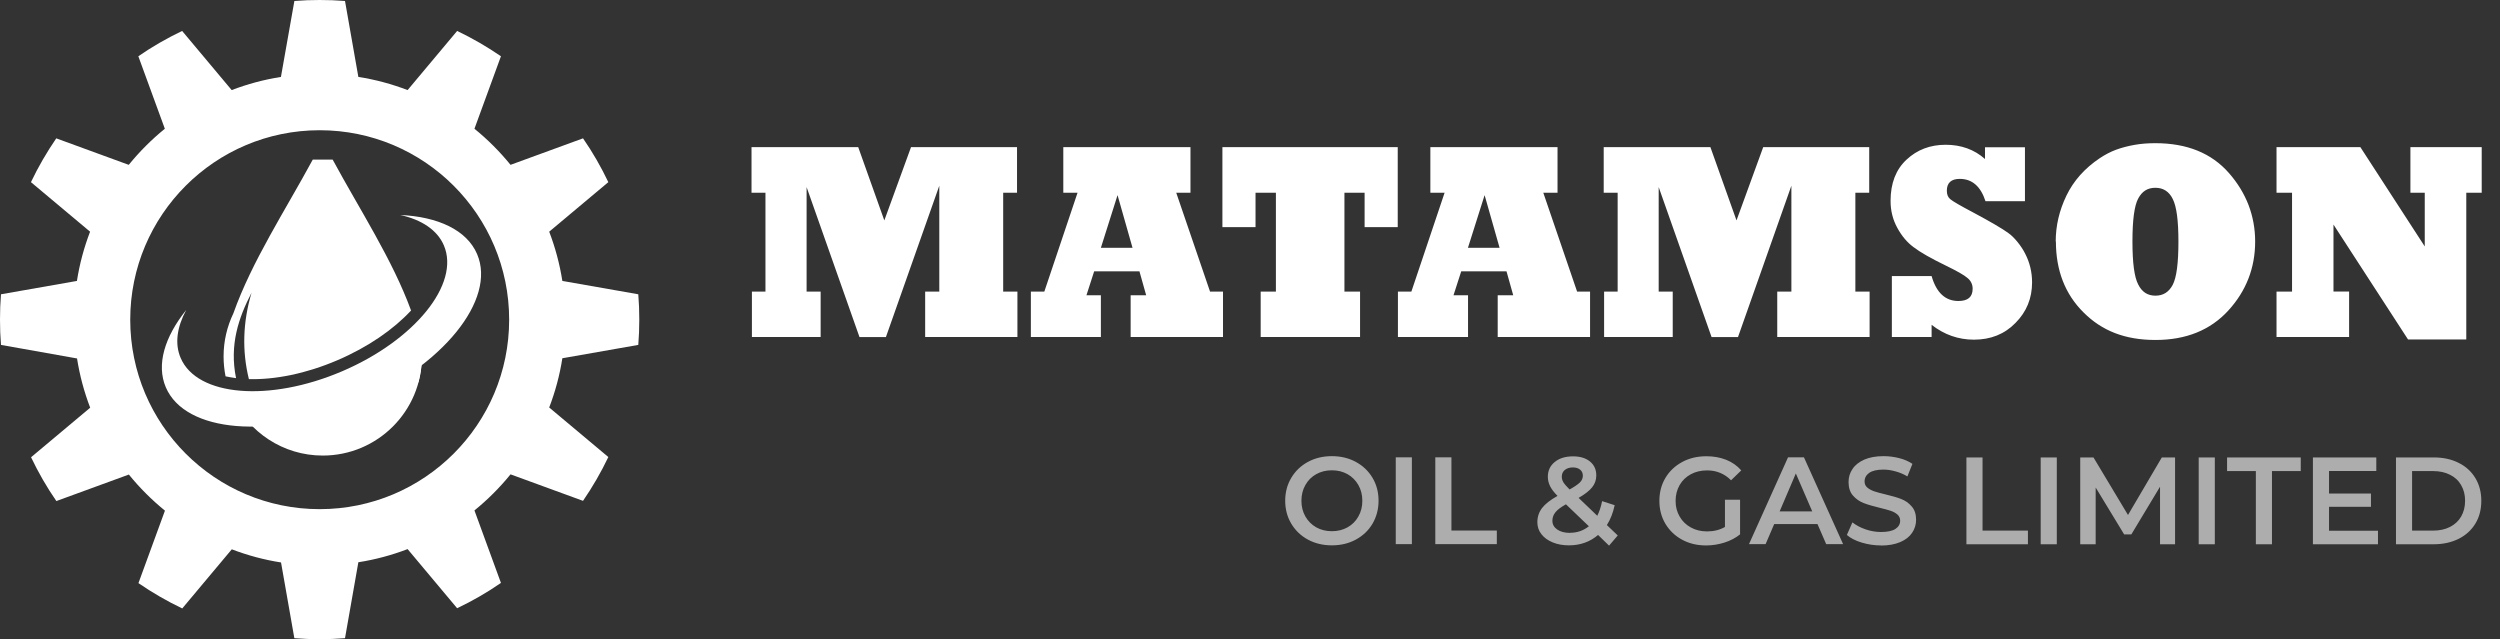 <?xml version="1.0" encoding="UTF-8"?>
<svg id="Layer_2" data-name="Layer 2" xmlns="http://www.w3.org/2000/svg" viewBox="0 0 252.82 64.65">
  <rect x="0" y="0" width="252.82" height="64.65" fill="#333333" stroke="none"/>
  <defs>
    <style>
      .cls-1, .cls-2, .cls-3 {
        fill: #fff;
      }

      .cls-2 {
        fill-rule: evenodd;
      }

      .cls-3 {
        opacity: .6;
      }
    </style>
  </defs>
  <g id="Layer_1-2" data-name="Layer 1">
    <path class="cls-2" d="m32.33,13.17c10.58,0,19.16,8.58,19.16,19.16s-8.58,19.16-19.16,19.16-19.16-8.58-19.16-19.16,8.58-19.16,19.16-19.16m-2.56,51.39l-1.35-7.68c-1.73-.27-3.39-.72-4.98-1.33l-5.01,5.98c-1.55-.74-3.03-1.6-4.43-2.56l2.68-7.33c-1.34-1.09-2.56-2.31-3.65-3.65l-7.33,2.68c-.97-1.4-1.82-2.88-2.56-4.43l5.98-5.01c-.61-1.59-1.06-3.26-1.33-4.98L.1,34.88c-.07-.84-.1-1.7-.1-2.56s.03-1.71.1-2.56l7.68-1.35c.27-1.73.72-3.39,1.33-4.98l-5.98-5.01c.74-1.55,1.6-3.03,2.56-4.43l7.33,2.68c1.09-1.34,2.31-2.56,3.65-3.65l-2.68-7.33c1.4-.97,2.88-1.82,4.43-2.56l5.01,5.98c1.59-.61,3.26-1.06,4.98-1.33L29.77.1c.84-.07,1.7-.1,2.56-.1s1.71.03,2.56.1l1.35,7.68c1.73.27,3.39.72,4.98,1.33l5.01-5.98c1.55.74,3.03,1.6,4.43,2.56l-2.68,7.33c1.34,1.09,2.56,2.31,3.65,3.65l7.33-2.68c.97,1.4,1.82,2.88,2.56,4.43l-5.98,5.01c.61,1.59,1.06,3.26,1.33,4.98l7.68,1.35c.07.84.1,1.7.1,2.56s-.03,1.71-.1,2.56l-7.68,1.35c-.27,1.73-.72,3.39-1.33,4.98l5.98,5.01c-.74,1.55-1.6,3.03-2.56,4.43l-7.33-2.68c-1.09,1.34-2.31,2.56-3.65,3.65l2.68,7.33c-1.4.97-2.88,1.82-4.43,2.56l-5.01-5.98c-1.59.61-3.26,1.06-4.98,1.33l-1.35,7.68c-.84.07-1.7.1-2.56.1s-1.71-.03-2.56-.1Z"/>
    <path class="cls-2" d="m22.81,38.06c-.13-.65-.2-1.33-.2-2.02,0-1.56.36-3.03.99-4.35,1.86-5.24,5.23-10.38,8.03-15.55h2.01c2.75,5.08,6.05,10.12,7.93,15.26-1.76,1.9-4.34,3.7-7.45,5.03-3.17,1.36-6.32,1.98-8.95,1.91-.7-2.84-.62-5.75.27-8.74-1.32,2.55-2.25,5.27-1.57,8.64-.37-.05-.72-.11-1.05-.18"/>
    <path class="cls-1" d="m42.45,33.95c.1.47.17.95.2,1.43-1.91,1.61-4.31,3.08-7.04,4.25-3.96,1.69-7.88,2.43-11.1,2.26-.28-.39-.53-.8-.75-1.22.15.02.3.03.45.04,3.14.26,7.01-.41,10.87-2.06,2.94-1.26,5.47-2.91,7.38-4.71Z"/>
    <path class="cls-2" d="m42.5,34.21c.11.59.17,1.21.17,1.83,0,5.54-4.49,10.03-10.03,10.03-4.02,0-7.49-2.37-9.09-5.79h8.41l10.54-6.07Z"/>
    <path class="cls-2" d="m42.51,34.3c.1.56.15,1.15.15,1.74,0,.91-.12,1.79-.35,2.62-1.78.96-3.79,1.8-5.97,2.43-2.72.8-5.39,1.2-7.83,1.24l.25-2.06h3.2l.24-.14h.9v-.52l5.09-2.93c1.62-.68,3.07-1.5,4.32-2.38"/>
    <path class="cls-2" d="m40.46,21.74c3.82.17,6.75,1.52,7.79,3.96,1.97,4.6-3.49,11.34-12.18,15.06-8.69,3.72-17.34,3-19.3-1.59-.98-2.29-.12-5.1,2.06-7.82-.93,1.72-1.18,3.41-.56,4.85,1.66,3.89,8.97,4.49,16.32,1.35,7.35-3.14,11.96-8.84,10.3-12.73-.67-1.57-2.27-2.61-4.42-3.08"/>
    <path class="cls-1" d="m237.56,34.08h-7.34v-4.59h1.57v-10h-1.57v-4.61h8.48l6.51,10.04v-5.43h-1.45v-4.61h7.21v4.61h-1.56v14.84h-5.89l-7.54-11.62v6.77h1.58v4.6Zm-29.67-9.65c0-1.6.36-3.15,1.09-4.66.72-1.49,1.84-2.75,3.36-3.77.54-.36,1.09-.65,1.66-.86.57-.21,1.19-.37,1.86-.49.67-.12,1.37-.17,2.11-.17,3.2,0,5.68,1.01,7.44,3.02.87.99,1.53,2.07,1.98,3.23.44,1.16.67,2.39.67,3.69,0,2.68-.91,5.01-2.72,6.99-1.82,1.98-4.27,2.97-7.36,2.97s-5.42-.93-7.27-2.78c-1.87-1.85-2.8-4.25-2.8-7.18Zm7.76,0c0,2.14.19,3.59.58,4.33.37.76.95,1.14,1.74,1.14s1.36-.36,1.75-1.09c.39-.74.58-2.2.58-4.37s-.19-3.55-.57-4.31c-.37-.76-.96-1.14-1.76-1.14s-1.35.36-1.74,1.09c-.39.73-.58,2.18-.58,4.35Zm-20.31,9.65h-4.02v-6.16h4.02c.48,1.68,1.39,2.52,2.71,2.52.96,0,1.44-.41,1.44-1.24,0-.43-.17-.79-.5-1.07-.36-.32-1.12-.74-2.27-1.3-1.46-.71-2.53-1.32-3.21-1.84-.64-.47-1.19-1.12-1.64-1.95-.45-.82-.68-1.72-.68-2.72,0-1.79.54-3.18,1.62-4.18,1.07-1,2.39-1.5,3.95-1.5s2.9.48,3.98,1.44v-1.19h4.04v5.46h-3.99c-.49-1.51-1.36-2.26-2.6-2.26-.87,0-1.31.4-1.31,1.2,0,.39.12.68.37.87.24.2,1.01.65,2.32,1.34,1.76.94,2.93,1.63,3.52,2.06.3.21.61.51.92.89.31.38.57.77.78,1.18.47.9.71,1.88.71,2.93,0,1.61-.56,2.97-1.67,4.09-1.11,1.14-2.51,1.7-4.21,1.7-1.57,0-3-.5-4.28-1.5v1.24Zm-26.19,0h-6.93v-4.59h1.37v-10h-1.41v-4.61h10.79l2.64,7.41,2.7-7.41h10.72v4.61h-1.4v10h1.44v4.59h-9.34v-4.59h1.43v-10.71l-5.4,15.31h-2.67l-5.35-15.17v10.57h1.42v4.59Zm-20.7,0h-7.08v-4.59h1.36l3.36-10h-1.44v-4.61h12.86v4.61h-1.44l3.42,10h1.31v4.59h-9.34v-4.22h1.57l-.68-2.42h-4.58l-.78,2.42h1.47v4.22Zm1.68-14.33l-1.68,5.31h3.2l-1.51-5.31Zm-12.59,14.33h-10.05v-4.59h1.54v-10h-2.06v3.48h-3.35v-8.09h17.73v8.09h-3.35v-3.48h-2.04v10h1.58v4.59Zm-26.21,0h-7.08v-4.59h1.36l3.36-10h-1.44v-4.61h12.86v4.61h-1.44l3.42,10h1.31v4.59h-9.34v-4.22h1.57l-.68-2.42h-4.58l-.78,2.42h1.46v4.22Zm1.68-14.33l-1.68,5.31h3.2l-1.51-5.31Zm-30.04,14.33h-6.93v-4.59h1.37v-10h-1.41v-4.61h10.79l2.64,7.41,2.7-7.41h10.72v4.61h-1.4v10h1.44v4.59h-9.33v-4.59h1.43v-10.71l-5.4,15.31h-2.67l-5.35-15.17v10.57h1.42v4.59Z"/>
    <path class="cls-3" d="m246.06,53.66c.64,0,1.21-.12,1.7-.37.49-.25.87-.6,1.13-1.05.26-.46.4-.98.4-1.59s-.13-1.13-.4-1.59c-.26-.46-.64-.81-1.13-1.05-.49-.25-1.06-.37-1.7-.37h-2.13v6.02h2.13Zm-3.76-7.4h3.84c.94,0,1.77.18,2.5.55.73.36,1.29.88,1.69,1.54.4.67.6,1.43.6,2.3s-.2,1.64-.6,2.3c-.4.66-.97,1.18-1.69,1.54-.73.36-1.56.55-2.5.55h-3.84v-8.78Zm-1.82,7.41v1.37h-6.58v-8.78h6.41v1.37h-4.78v2.28h4.24v1.34h-4.24v2.42h4.95Zm-12.35-6.03h-2.91v-1.38h7.45v1.38h-2.91v7.4h-1.63v-7.4Zm-5.78-1.38h1.63v8.78h-1.63v-8.78Zm-3.91,8.78v-5.82s-2.9,4.82-2.9,4.82h-.73l-2.88-4.74v5.74h-1.56v-8.78h1.34l3.49,5.82,3.42-5.82h1.34v8.78s-1.53,0-1.53,0Zm-12.07-8.78h1.63v8.78h-1.63v-8.78Zm-7.51,0h1.63v7.4h4.59v1.38h-6.22v-8.78Zm-8.63,8.9c-.68,0-1.33-.1-1.96-.29-.63-.19-1.13-.45-1.5-.77l.56-1.27c.36.28.8.52,1.32.7.52.18,1.05.27,1.57.27.65,0,1.14-.1,1.46-.31.32-.21.48-.49.48-.83,0-.25-.09-.46-.27-.62-.18-.16-.41-.29-.68-.38-.28-.09-.65-.2-1.13-.31-.67-.16-1.21-.32-1.62-.48-.41-.16-.77-.41-1.07-.75-.3-.34-.45-.8-.45-1.37,0-.49.13-.93.4-1.32.26-.4.66-.71,1.19-.95.53-.23,1.18-.35,1.95-.35.54,0,1.06.07,1.58.2.52.13.97.33,1.34.58l-.51,1.27c-.38-.23-.79-.4-1.2-.51-.42-.12-.82-.18-1.22-.18-.64,0-1.12.11-1.44.33-.31.22-.47.51-.47.87,0,.25.09.46.27.61.18.16.41.28.68.38.28.09.65.2,1.13.31.65.15,1.19.31,1.61.47.42.16.78.41,1.07.75.3.33.45.79.45,1.35,0,.48-.13.92-.4,1.32-.26.39-.66.71-1.2.94-.54.23-1.19.35-1.96.35Zm-6.96-3.44l-1.66-3.84-1.64,3.84h3.3Zm.54,1.28h-4.39l-.87,2.03h-1.68l3.95-8.78h1.61l3.96,8.78h-1.71l-.88-2.03Zm-9.38-2.46h1.54v3.5c-.45.36-.98.64-1.58.83-.6.19-1.22.29-1.86.29-.89,0-1.7-.19-2.42-.58-.72-.39-1.28-.93-1.69-1.61-.41-.69-.61-1.46-.61-2.32s.2-1.63.61-2.32c.41-.69.98-1.22,1.7-1.61.72-.39,1.54-.58,2.44-.58.74,0,1.4.12,2.01.36.6.24,1.11.6,1.52,1.07l-1.03,1c-.67-.67-1.48-1-2.42-1-.62,0-1.17.13-1.65.39-.48.26-.86.62-1.13,1.09-.27.47-.41,1-.41,1.61s.14,1.11.41,1.58c.27.47.65.84,1.13,1.1.48.27,1.03.4,1.64.4.69,0,1.29-.15,1.81-.45v-2.73Zm-15.66,3.34c.73,0,1.36-.22,1.91-.66l-2.32-2.22c-.5.28-.85.54-1.06.8-.21.26-.31.54-.31.86,0,.37.16.66.49.89.33.23.76.34,1.29.34Zm.29-6.61c-.34,0-.61.09-.82.26-.2.17-.3.4-.3.67,0,.2.05.39.16.57.11.18.32.42.63.73.5-.28.85-.52,1.05-.72.2-.2.29-.43.29-.67,0-.26-.09-.46-.27-.61-.18-.15-.43-.23-.75-.23Zm3.65,7.9l-1.1-1.07c-.82.7-1.8,1.05-2.95,1.05-.61,0-1.16-.1-1.64-.3-.49-.2-.87-.48-1.14-.83-.28-.35-.41-.76-.41-1.21,0-.54.16-1.02.48-1.44.32-.41.84-.82,1.56-1.22-.35-.35-.6-.68-.75-.98-.15-.31-.23-.62-.23-.95,0-.62.23-1.12.7-1.5.46-.38,1.08-.57,1.85-.57.71,0,1.28.17,1.71.52.43.35.64.82.64,1.41,0,.45-.14.85-.42,1.2-.28.35-.74.71-1.37,1.07l1.89,1.81c.21-.41.37-.9.49-1.48l1.27.41c-.17.78-.43,1.45-.79,2.01l1.1,1.05-.87,1.02Zm-17.56-8.92h1.63v7.4h4.59v1.38h-6.22v-8.78Zm-4,0h1.63v8.78h-1.63v-8.78Zm-6.46,7.47c.59,0,1.11-.13,1.58-.39.47-.26.84-.63,1.1-1.1.27-.47.4-1,.4-1.59s-.13-1.11-.4-1.59c-.27-.47-.64-.84-1.1-1.1-.47-.26-.99-.39-1.58-.39s-1.11.13-1.58.39c-.47.26-.84.63-1.1,1.1-.27.47-.4,1-.4,1.59s.13,1.11.4,1.59c.27.47.64.84,1.1,1.1.47.26.99.39,1.58.39Zm0,1.43c-.89,0-1.7-.19-2.42-.58-.72-.39-1.28-.93-1.69-1.62-.41-.69-.61-1.46-.61-2.31s.2-1.62.61-2.31c.41-.69.97-1.23,1.69-1.62.72-.39,1.53-.58,2.42-.58s1.7.19,2.42.58c.72.39,1.28.93,1.69,1.61.41.69.61,1.46.61,2.32s-.21,1.63-.61,2.32c-.41.69-.97,1.22-1.69,1.61-.72.39-1.53.58-2.42.58Z"/>
  </g>
</svg>